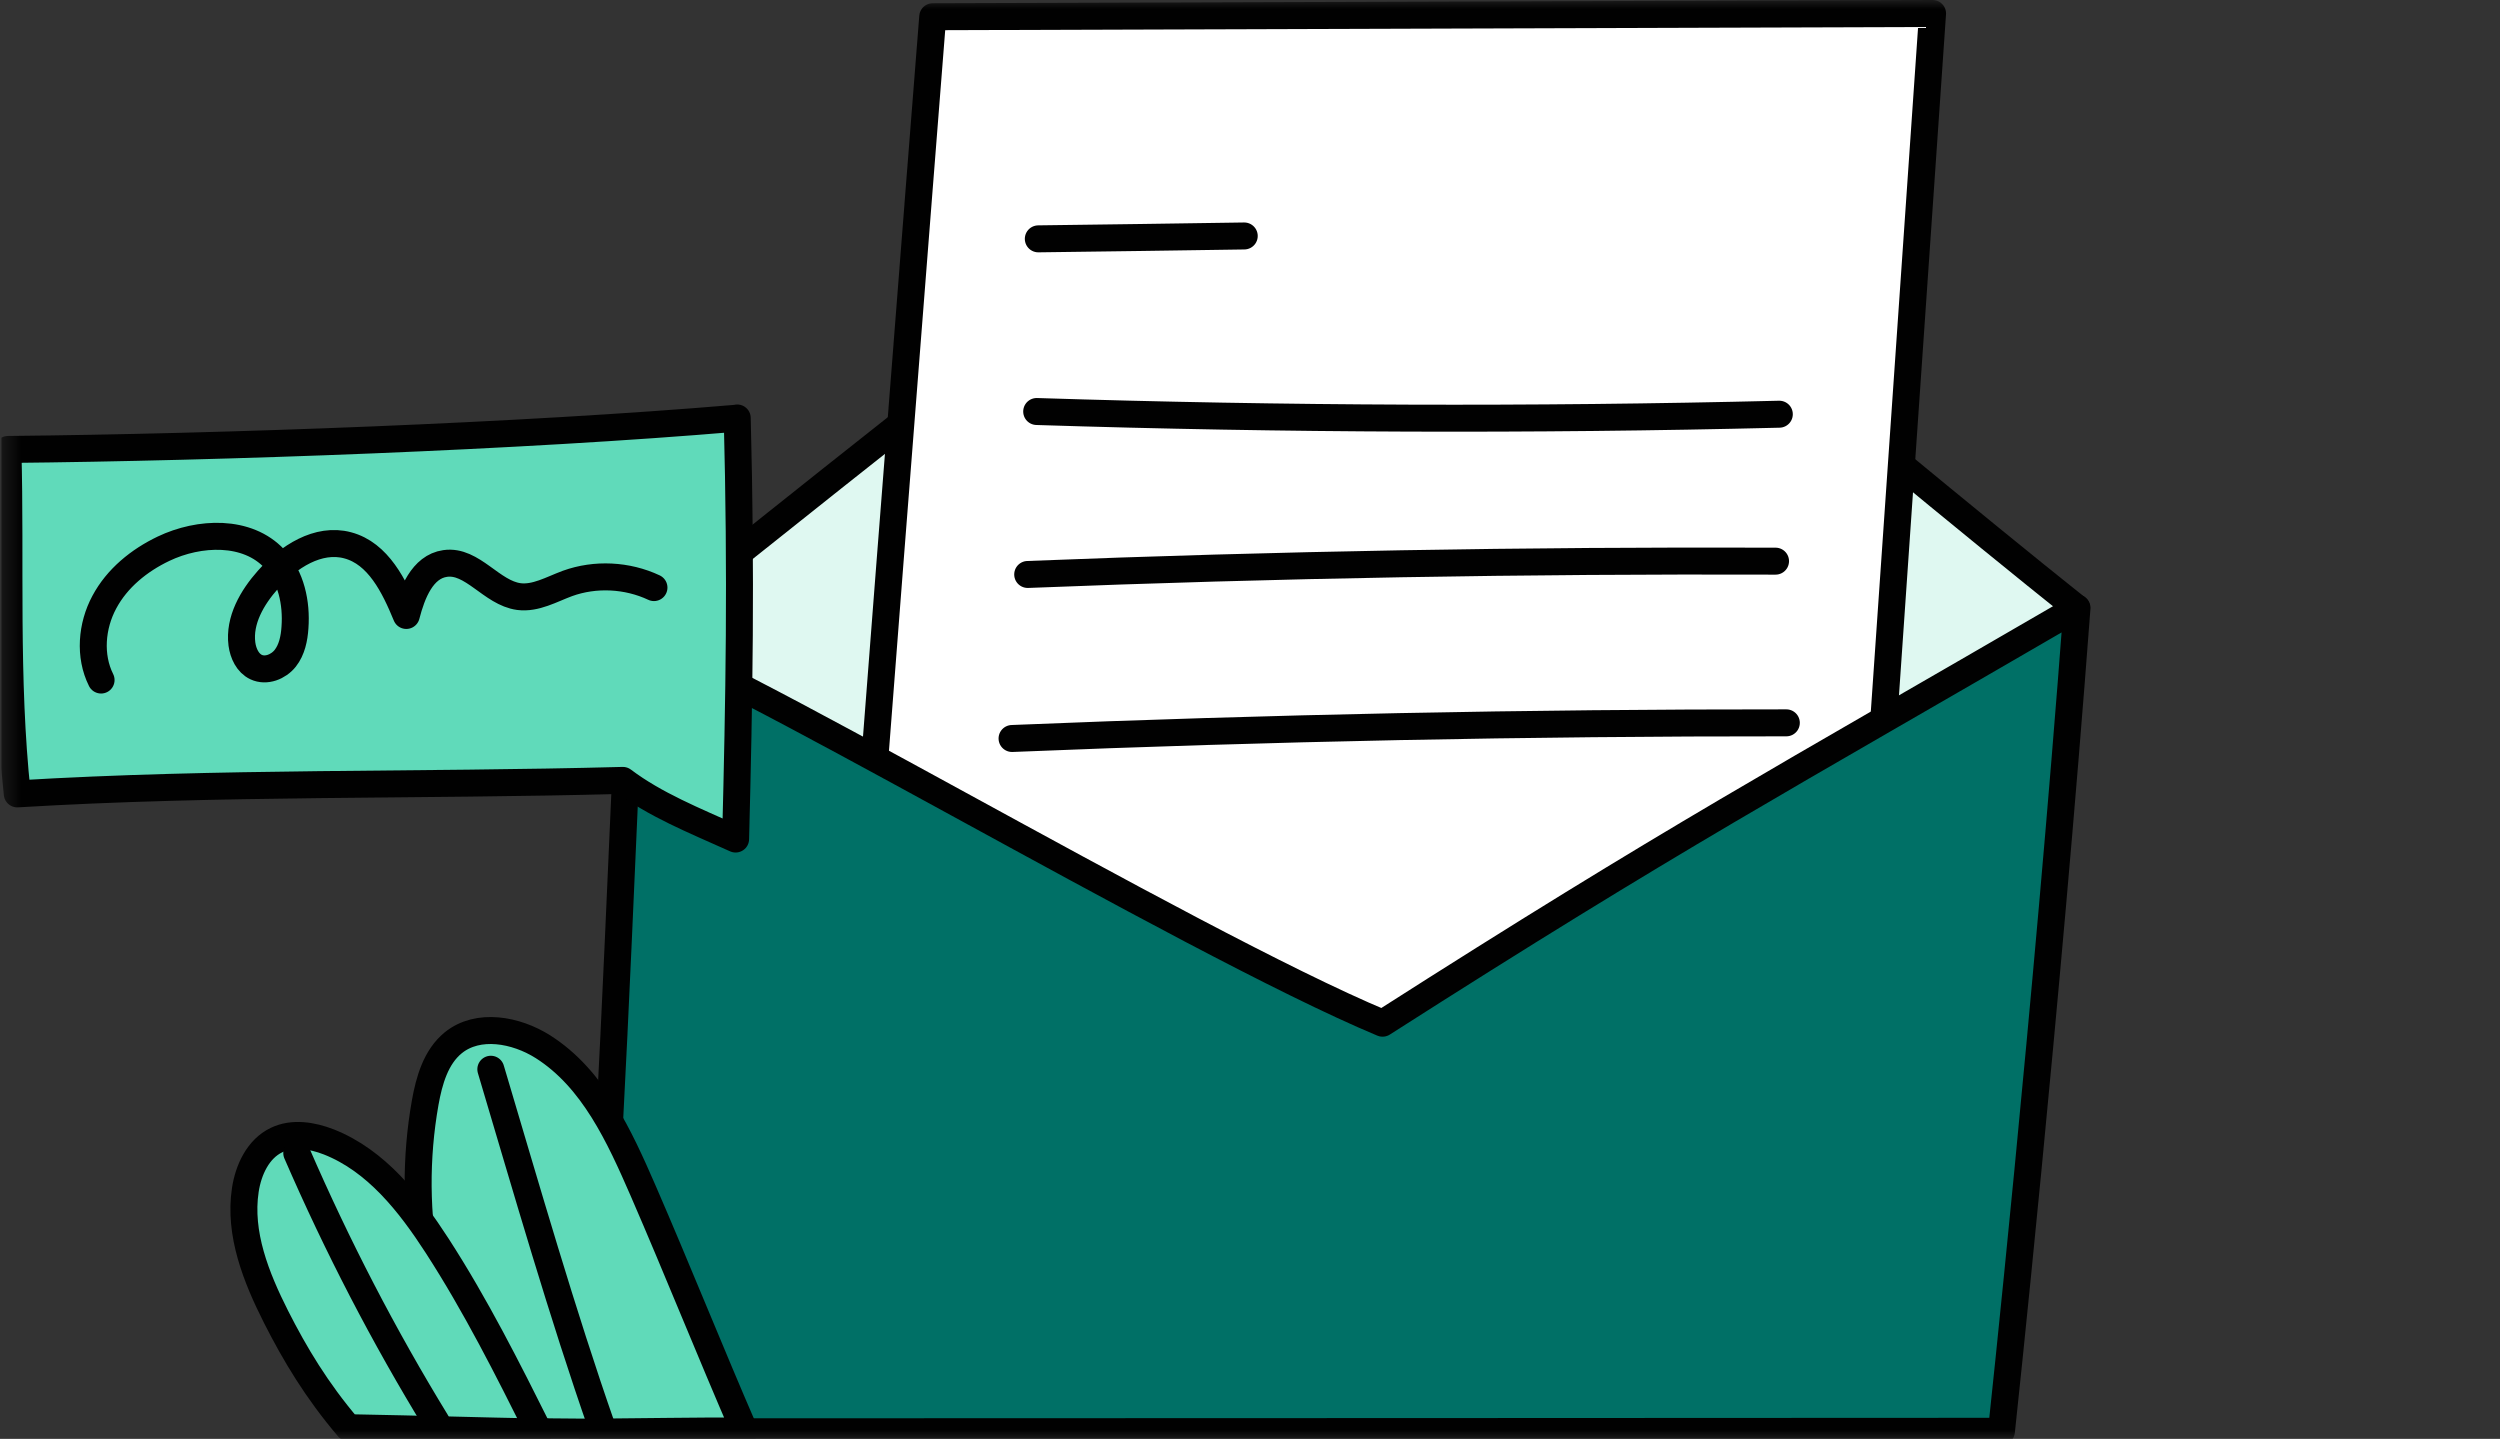<?xml version="1.0" encoding="UTF-8"?>
<svg xmlns="http://www.w3.org/2000/svg" xmlns:xlink="http://www.w3.org/1999/xlink" id="Layer_1" version="1.1" viewBox="0 0 139 80">
  <rect x="0" y="0" width="139" height="80" fill="#333333" stroke="none"/>
  <defs>
    <style>
      .st0, .st1 {
        fill: none;
      }

      .st2 {
        mask: url(#mask);
      }

      .st3 {
        fill: #007066;
      }

      .st3, .st4, .st5, .st1, .st6, .st7 {
        stroke: #010101;
        stroke-linecap: round;
        stroke-linejoin: round;
        stroke-width: 1.5px;
      }

      .st4 {
        fill: #60daba;
      }

      .st5 {
        fill: #dff8f1;
      }

      .st8, .st6 {
        fill: #fff;
      }

      .st9 {
        clip-path: url(#clippath);
      }

      .st7 {
        fill: #60dab9;
      }
    </style>
    <clipPath id="clippath">
      <rect class="st0" x=".07" width="138" height="80"></rect>
    </clipPath>
    <mask id="mask" x="-.31" y="0" width="138.38" height="80.37" maskUnits="userSpaceOnUse">
      <g id="mask0_390_1500">
        <path class="st8" d="M138.07,0H.07v80h138V0Z"></path>
      </g>
    </mask>
  </defs>
  <g class="st9">
    <g class="st2">
      <g>
        <path class="st5" d="M35.12,35.52C46.06,26.64,77.3,2.14,77.3,2.14c0,0,27.03,22.8,38.16,31.66-2.96,3.49-6.46,4.03-10.06,6.83-10.03,7.82-20.05,15.64-30.08,23.46-.62.49-1.31,1-2.1,1.01-.5,0-.97-.19-1.42-.38-13.14-5.56-25.53-14.27-36.68-29.2Z"></path>
        <path class="st6" d="M47.16,62.48c-.06-1.3,4.7-61.55,4.7-61.55l55.59-.18-4.28,61.96s-55.99-.58-56-.24Z"></path>
        <path class="st3" d="M35.12,35.52c-.77,16.98-1.1,27.1-2.28,44.09,17.84,0,78.44-.03,78.44-.03,0,0,2.53-23.48,4.2-45.78-16.72,9.72-22.36,12.71-38.61,23.09-10.97-4.58-38.01-20.81-41.75-21.36h0Z"></path>
        <path class="st1" d="M57.73,13.28c3.82-.05,7.63-.1,11.45-.16"></path>
        <path class="st1" d="M57.64,22.88c13.76.44,27.53.49,41.29.15"></path>
        <path class="st1" d="M57.14,31.94c13.85-.55,27.72-.79,41.58-.74"></path>
        <path class="st1" d="M56.27,41.06c14.34-.59,28.7-.88,43.05-.87"></path>
        <path class="st4" d="M40.99,23.25c-12.12,1.03-28.57,1.62-40.55,1.74.17,6.26-.17,12.73.52,19.15,11.3-.68,22.11-.44,33.67-.75,1.79,1.35,3.93,2.21,6.27,3.26.2-7.89.32-14.5.09-23.41Z"></path>
        <path class="st1" d="M5.62,37.81c-.67-1.34-.53-3.01.18-4.33.71-1.33,1.93-2.32,3.29-2.97,1.99-.95,4.66-1.06,6.17.56.93,1,1.24,2.45,1.14,3.82-.04.61-.17,1.24-.54,1.71-.38.48-1.07.75-1.62.49-.47-.22-.72-.76-.79-1.28-.17-1.32.57-2.59,1.45-3.58,1.13-1.27,2.79-2.35,4.43-1.91,1.7.45,2.59,2.27,3.26,3.9.32-1.24.89-2.71,2.16-2.89,1.51-.22,2.58,1.64,4.1,1.84.93.12,1.81-.4,2.7-.73,1.55-.56,3.32-.47,4.81.23"></path>
        <path class="st7" d="M41.4,79.57c-1.88-4.33-3.76-9.03-5.64-13.36-1.32-3.03-2.78-6.24-5.57-8.01-1.5-.95-3.61-1.34-4.99-.22-.97.79-1.34,2.1-1.56,3.33-1.09,6.16.09,12.7,3.64,18.19,4.77.24,7.84.06,14.12.06h0Z"></path>
        <path class="st1" d="M27.29,59.45c2.01,6.75,3.97,13.58,6.19,19.93"></path>
        <path class="st7" d="M29.98,79.62c-1.76-3.52-3.53-7.04-5.67-10.35-1.54-2.38-3.39-4.74-6.03-5.78-.93-.36-2.01-.54-2.91-.1-1.02.49-1.56,1.65-1.73,2.77-.37,2.43.6,4.86,1.71,7.06,1.05,2.07,2.25,4.08,4.02,6.16,4.3.08,7.34.18,10.6.24h0Z"></path>
        <path class="st1" d="M16.5,64.11c2.24,5.16,4.83,10.17,7.77,14.97"></path>
      </g>
    </g>
  </g>
</svg>

